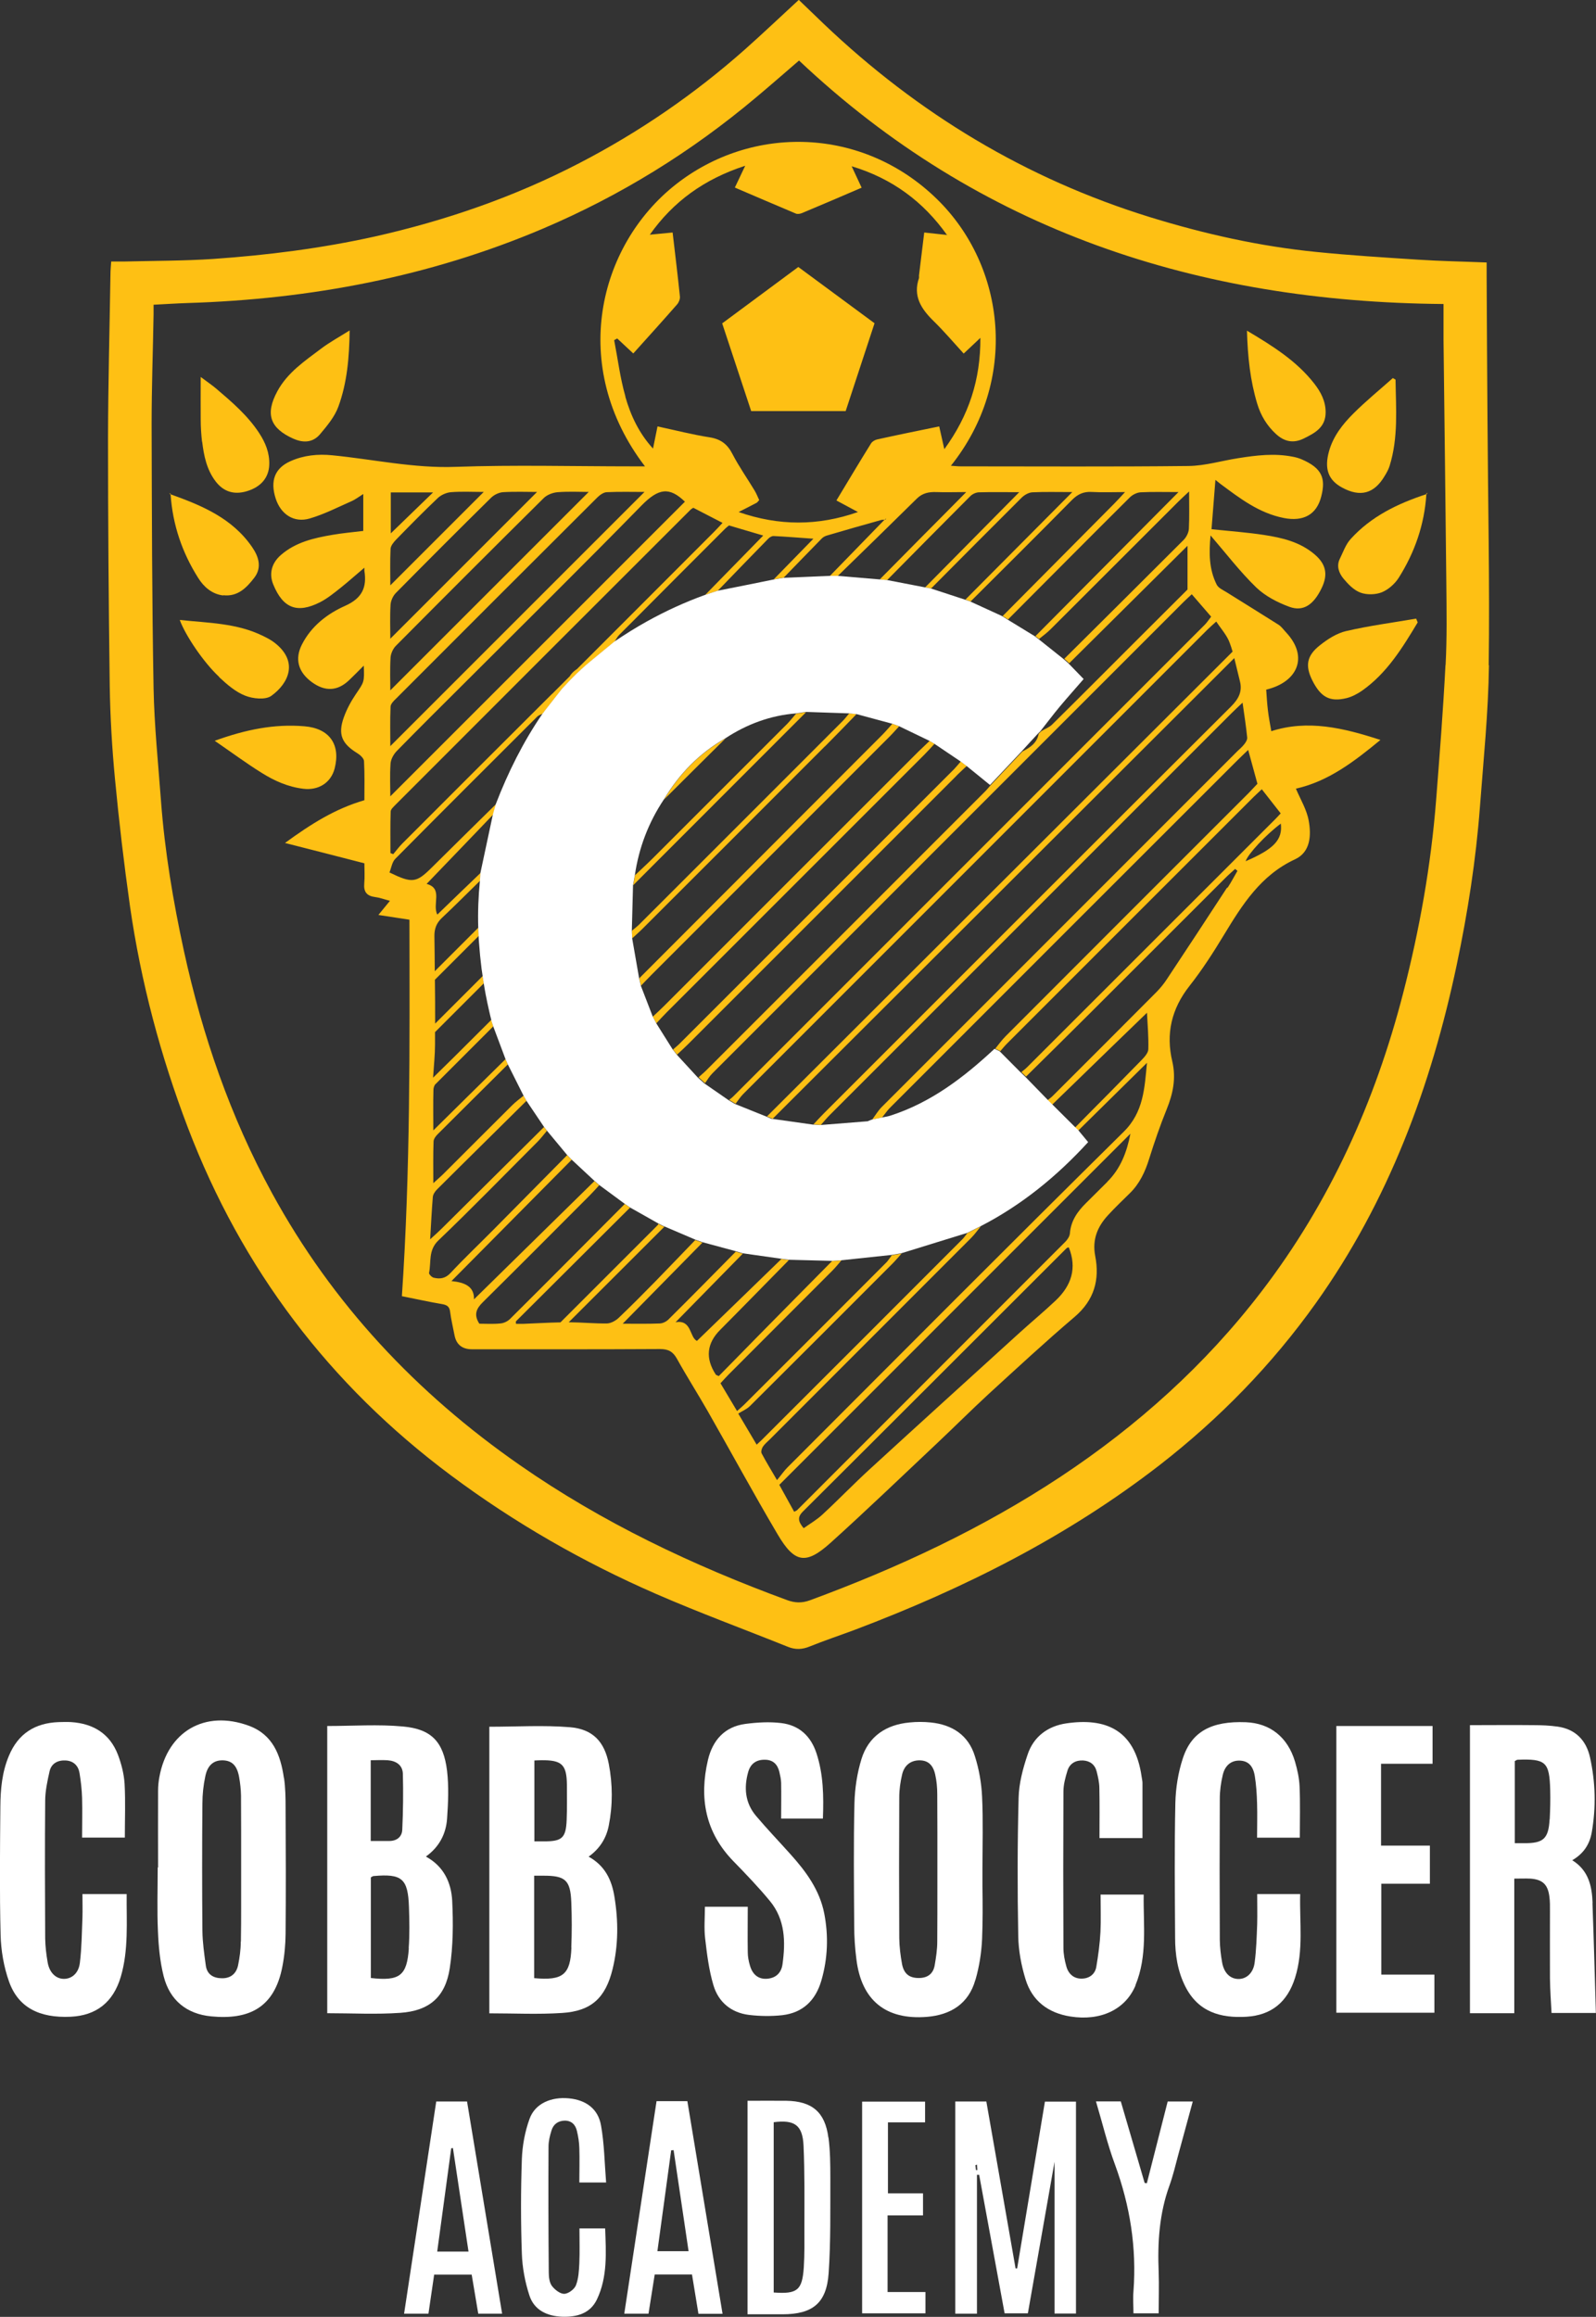 <?xml version="1.0" encoding="UTF-8"?> <svg xmlns="http://www.w3.org/2000/svg" viewBox="0 0 131.05 190.22"><rect x="0" y="0" width="131.05" height="190.22" fill="#333333" stroke="none"/><g fill="none"><path d="m72.59 42.66c-.1 0-.2 0-.3.03-1.47.42-2.93.83-4.4 1.26-.16.05-.32.13-.44.24-.53.53-1.05 1.07-1.57 1.61s-1.04 1.08-1.57 1.62l3.79-.16 4.48-4.6z"></path><path d="m44.11 93.75c-2.7 2.7-5.36 5.44-8.12 8.08-.84.8-.57 1.76-.76 2.66-.02.11.22.35.37.39.52.13.97.07 1.39-.38 1.13-1.2 2.33-2.34 3.49-3.52 2.03-2.05 4.06-4.11 6.09-6.16l-1.66-2c-.27.31-.52.64-.8.93z"></path><path d="m72.7 42.6s0-.03 0-.04l-.1.1s.06-.01.09-.03c0 0 .01-.02.01-.03z"></path><path d="m91.44 41.34c.26-.26.5-.53.89-.95-1.04 0-1.89.04-2.73-.01-.67-.04-1.15.18-1.63.66-2.75 2.79-5.54 5.55-8.32 8.33l2.62 1.2c3.06-3.08 6.11-6.15 9.16-9.23z"></path><path d="m35.71 89.05c-.07.13-.12.28-.12.41-.03 1.05-.01 2.1-.01 3.34 2.07-2.05 4-3.95 5.93-5.85l-1.01-2.69z"></path><path d="m44.11 58.83c-3.9 3.89-7.8 7.78-11.67 11.69-.27.27-.32.75-.47 1.11 1.87.91 2.2.86 3.46-.39 1.76-1.74 3.53-3.48 5.29-5.22 1.01-2.62 2.24-5.12 3.84-7.43-.15.08-.33.13-.44.24z"></path><path d="m35.92 93.12c-.16.16-.32.4-.33.6-.03 1.08-.02 2.16-.02 3.41.36-.33.62-.55.85-.78 1.87-1.87 3.74-3.74 5.62-5.61.29-.29.63-.53.94-.79-.43-.86-.86-1.71-1.29-2.57-1.93 1.91-3.86 3.82-5.77 5.74z"></path><path d="m69.2 59.21c.19-.19.35-.41.53-.62l-3.55-.12c-4.73 4.74-9.47 9.47-14.2 14.21-.03 1.25-.07 2.51-.1 3.76.21-.18.43-.34.62-.53 5.57-5.56 11.13-11.13 16.7-16.7z"></path><path d="m72.6 42.65v.01h-.01.01z"></path><path d="m71.56 91.93c.26-.35.49-.73.79-1.04 9.72-9.74 19.46-19.47 29.19-29.2.2-.2.41-.37.58-.59.12-.15.25-.37.23-.54-.09-.9-.23-1.8-.38-2.86-.39.37-.64.59-.87.83-11 11-22 22-33 33-.27.27-.51.56-.76.84l3.9-.31z"></path><path d="m59.8 90.31c.11-.09.22-.17.32-.26 12.92-12.92 25.85-25.84 38.76-38.77.18-.18.33-.41.5-.64l-1.59-1.84c-.27.26-.48.44-.67.63-12.9 12.9-25.8 25.79-38.69 38.7-.12.12-.22.25-.32.39s-.19.28-.29.42z"></path><path d="m101.15 53.52c-.07-.25-.15-.49-.24-.73-.22-.61-.7-1.13-1.1-1.74-.34.31-.55.49-.74.68-12.7 12.7-25.4 25.4-38.1 38.11-.24.24-.42.53-.63.8l2.59 1.04 38.23-38.16z"></path><path d="m64.63 59.43c.26-.26.5-.56.74-.85-2.12.16-4.04.88-5.8 2.04-1.69 1.68-3.37 3.36-5.06 5.03-1.27 1.89-2.05 3.96-2.38 6.21.5-.47 1.01-.93 1.49-1.42 3.67-3.67 7.34-7.34 11.01-11.01z"></path><path d="m76.98 153.52c0-1.03 0-2.07 0-3.1s0-2.07-.01-3.1c0-.55-.05-1.1-.17-1.63-.19-.84-.64-1.18-1.35-1.16-.68.02-1.2.42-1.37 1.18-.14.6-.23 1.22-.23 1.84-.02 3.85-.02 7.71 0 11.57 0 .72.09 1.44.23 2.15.15.8.61 1.13 1.37 1.13.72 0 1.19-.34 1.31-1.05.11-.64.2-1.29.21-1.94.02-1.47.02-2.94.01-4.41 0-.49 0-.98 0-1.47z"></path><path d="m53.3 19.32.05-.05v-.01h-.01z"></path><path d="m67.58 91.43c11.14-11.14 22.28-22.29 33.44-33.41.63-.63.95-1.23.73-2.09-.16-.63-.3-1.26-.46-1.89l-37.89 37.82 3.33.47c.28-.3.56-.61.85-.9z"></path><path d="m84.28 87.65c6.78-6.78 13.56-13.56 20.35-20.34.14-.14.28-.3.47-.5l-1.55-1.98c-.25.24-.45.42-.65.61-6.76 6.76-13.52 13.51-20.27 20.27-.19.19-.37.41-.55.62l1.73 1.74c.16-.13.32-.26.47-.4z"></path><path d="m97.12 44.33c.23-.23.41-.59.43-.9.06-.97.02-1.95.02-3.08-.37.35-.62.57-.86.81-3.51 3.5-7.01 7.01-10.52 10.51-.29.29-.63.53-.94.79l2.06 1.64c3.27-3.25 6.55-6.49 9.8-9.76z"></path><path d="m39.72 40.39c-.9 0-1.79-.05-2.69.02-.37.03-.8.21-1.07.47-1.18 1.11-2.31 2.27-3.44 3.43-.2.21-.44.5-.45.76-.05 1.01-.02 2.03-.02 2.99z"></path><path d="m32.52 57.37c-.19.19-.43.44-.44.66-.05 1.1-.02 2.21-.02 3.23l20.87-20.87c-1 0-2.05-.03-3.1.02-.27.01-.57.23-.77.43-5.52 5.5-11.03 11.01-16.54 16.53z"></path><path d="m48.34 40.39c-.69 0-1.62-.05-2.54.02-.4.03-.88.21-1.16.49-4.06 4.02-8.1 8.06-12.13 12.12-.24.24-.42.64-.44.97-.06.99-.02 1.98-.02 2.69z"></path><path d="m44.11 40.39c-.83 0-1.82-.04-2.81.02-.33.02-.72.22-.97.46-2.62 2.59-5.23 5.19-7.81 7.81-.24.24-.42.64-.44.97-.06.99-.02 1.98-.02 2.79z"></path><path d="m32.1 40.43v3.36c1.12-1.08 2.29-2.21 3.47-3.36z"></path><path d="m56.73 41.85c-8.07 8.07-16.15 16.14-24.22 24.22-.17.17-.41.37-.41.57-.04 1.14-.02 2.27-.02 3.41l.23.09c.24-.29.47-.6.74-.87 4.09-4.1 8.19-8.2 12.3-12.29 0 0 .02-.02.03-.02l1.41-1.41c.16-.25.36-.46.61-.61l3.67-3.67c2.51-2.52 5.02-5.03 7.53-7.54.24-.24.46-.49.75-.79l-2.38-1.23c-.11.08-.18.11-.22.15z"></path><path d="m80.08 177.77.05.41h.11l-.03-.46z"></path><path d="m77.82 19.32-.05-.06h-.01l.01.01z"></path><path d="m53.99 34.96c1.49.32 2.89.67 4.3.9.91.14 1.45.57 1.86 1.38.53 1.04 1.21 2 1.82 3 .15.25.26.53.37.77-.12.13-.15.2-.21.22-.46.24-.91.47-1.48.76 3.31 1.16 6.51 1.16 9.8 0l-1.77-.95c.99-1.63 1.9-3.16 2.84-4.68.1-.16.31-.29.5-.33 1.67-.36 3.34-.7 5.1-1.07l.42 1.87c2.02-2.77 2.98-5.72 2.96-9.14l-1.37 1.29c-.85-.92-1.62-1.84-2.48-2.68-1.01-.99-1.69-2.04-1.19-3.52.02-.06 0-.14 0-.21.14-1.18.29-2.36.43-3.53l1.86.19c-1.95-2.72-4.48-4.63-7.82-5.63l.82 1.76c-1.7.72-3.3 1.41-4.91 2.09-.14.06-.34.1-.48.04-1.66-.7-3.32-1.41-5.02-2.14l.85-1.79c-3.37 1.09-5.92 2.95-7.84 5.67l1.88-.18c.21 1.79.42 3.52.6 5.26.02.21-.09.48-.23.64-1.18 1.34-2.38 2.67-3.6 4.03l-1.32-1.23-.25.14c.3 1.54.49 3.11.92 4.61.44 1.53 1.12 2.99 2.27 4.25l.37-1.82zm11.56-13.04c2.1 1.55 4.14 3.05 6.26 4.62-.79 2.41-1.58 4.8-2.37 7.21h-7.76c-.78-2.36-1.56-4.72-2.38-7.2 2.05-1.52 4.11-3.05 6.25-4.63z"></path><path d="m55.47 108.55c1.35-.24 1.14 1.26 1.76 1.53 2.34-2.27 4.63-4.49 6.93-6.72l-3.17-.45c-1.84 1.88-3.68 3.75-5.52 5.63z"></path><path d="m42.37 108.45s0 .12 0 .21h.62c1.01-.04 2.02-.11 3.03-.12l8.03-8.02v-.08l-2.33-1.31c-3.12 3.11-6.24 6.21-9.36 9.33z"></path><path d="m46.7 108.54c1.05.01 2.1.12 3.14.1.33 0 .71-.22.96-.46 1.02-.97 2.01-1.98 3-2.98 1.11-1.13 2.2-2.27 3.29-3.41l-2.55-1.09-7.85 7.84z"></path><path d="m48.44 98.12c-2.92 2.93-5.84 5.86-8.78 8.77-.54.53-.77 1.03-.29 1.77.55 0 1.14.04 1.72-.02.28-.03.6-.18.8-.37 3.15-3.14 6.28-6.29 9.42-9.44l-2.09-1.54c-.26.28-.51.56-.77.83z"></path><path d="m56.24 41.19c-1.27-1.22-2.16-1.12-3.57.32-4.84 4.95-9.77 9.81-14.67 14.71-1.8 1.8-3.62 3.6-5.4 5.42-.26.27-.5.68-.53 1.04-.07.99-.02 1.98-.02 2.7z"></path><path d="m37.08 105.17c1.11.11 1.88.45 1.85 1.5 1.65-1.62 3.3-3.25 4.95-4.86l4.94-4.85-1.87-1.74c-3.24 3.28-6.49 6.55-9.87 9.96z"></path><path d="m87.6 102.49c-7.22 7.21-14.43 14.43-21.66 21.63-.46.46-.38.82.07 1.36.55-.4 1.09-.71 1.54-1.12 1.31-1.22 2.55-2.51 3.87-3.71 4.09-3.75 8.19-7.47 12.3-11.2.99-.9 2.03-1.76 3-2.68 1.27-1.21 1.76-2.64 1.06-4.35-.06.02-.13.03-.18.07z"></path><path d="m65.22 124.12c.13-.07.2-.1.25-.14 7.34-7.34 14.68-14.67 22.01-22.02.18-.18.36-.45.38-.69.08-1.03.62-1.8 1.32-2.49.59-.58 1.17-1.17 1.76-1.75 1.1-1.09 1.61-2.45 1.9-3.95l-28.83 28.83 1.22 2.21z"></path><path d="m59.14 109.17q-1.66 1.68-.37 3.67s.1.05.25.13c1.03-1.05 2.08-2.14 3.15-3.21 2.05-2.08 4.11-4.16 6.16-6.24l-3.55-.09c-1.88 1.91-3.75 3.83-5.64 5.73z"></path><path d="m73.07 91.61c3.35-1.07 6.06-3.14 8.59-5.5.28-.34.53-.71.85-1.02 6.65-6.66 13.31-13.32 19.97-19.98.26-.26.51-.54.71-.75l-.76-2.78c-.36.35-.63.6-.89.86-9.49 9.49-18.97 18.97-28.46 28.46-.2.2-.37.42-.54.64-.06.07-.11.15-.17.22l-.81.17.81-.17c.23-.05.47-.08.7-.15z"></path><path d="m39.32 77.36c-.01-.18-.02-.35-.03-.53l-3.6 3.6c0 1.2.02 2.4.02 3.6l3.91-3.91c-.03-.2-.06-.41-.09-.61-.09-.71-.17-1.43-.21-2.15z"></path><path d="m88.27 92.55.26.25-.26-.25c.91-.92 1.82-1.83 2.72-2.75.91-.92 1.81-1.83 2.71-2.76.25-.26.57-.6.58-.91.03-1-.06-2-.11-3-1.99 1.93-3.93 3.81-5.86 5.68l-1.92 1.86 1.87 1.86z"></path><path d="m74.02 102.9c-.25.28-.49.57-.76.84-3.9 3.9-7.79 7.8-11.7 11.69-.26.26-.64.42-.95.61.61 1.03 1.05 1.77 1.51 2.55.2-.18.3-.27.4-.37 5.48-5.48 10.97-10.96 16.45-16.45.17-.17.3-.37.45-.55-1.8.56-3.6 1.11-5.4 1.67z"></path><path d="m37.05 176.38-1.15 8.48h2.57c-.43-2.88-.86-5.69-1.28-8.5z"></path><path d="m39.88 81.65c-.06-.31-.11-.61-.16-.92l-4.01 4.01v1.01c0 .84-.1 1.67-.16 2.73l1.75-1.72 3.03-3.03c-.05-.22-.11-.44-.16-.66-.11-.47-.21-.95-.3-1.42z"></path><path d="m100.58 72.09c-3.73 3.72-7.45 7.45-11.18 11.17-1.73 1.73-3.47 3.44-5.21 5.16l1.84 1.89c.13-.11.28-.21.4-.33 2.85-2.85 5.7-5.69 8.54-8.55.31-.31.6-.67.84-1.04 1.65-2.49 3.29-4.99 4.93-7.5.29-.44.54-.91.8-1.37l-.19-.16c-.26.24-.53.47-.78.72z"></path><path d="m43.23 90.37c-1.23 1.21-2.45 2.42-3.68 3.64-1.23 1.21-2.45 2.43-3.67 3.64-.16.16-.32.4-.34.61-.09 1.08-.14 2.16-.22 3.48.45-.42.72-.66.98-.91 2.79-2.77 5.58-5.54 8.37-8.31l-1.44-2.14z"></path><path d="m69.09 103.48c-.25.28-.49.58-.75.85-2.82 2.83-5.65 5.66-8.48 8.49-.24.24-.46.49-.7.75l1.36 2.28c.28-.25.44-.37.58-.52 3.88-3.87 7.75-7.75 11.63-11.63.09-.09.18-.2.26-.31s.15-.22.24-.33l.4-.07-.4.07c-1.38.15-2.75.29-4.13.44z"></path><path d="m57.1 101.79.59.21c-2.16 2.19-4.32 4.39-6.55 6.66 1.07 0 2.06.02 3.05-.02.24 0 .54-.15.71-.33 1.85-1.85 3.69-3.71 5.53-5.57l-2.74-.74z"></path><path d="m80.53 100.68c-.26.32-.5.66-.79.95-5.51 5.52-11.02 11.03-16.53 16.54-.2.2-.42.37-.57.6-.1.15-.17.42-.1.55.35.68.76 1.33 1.26 2.19.36-.45.58-.77.85-1.03 9.19-9.2 18.36-18.42 27.61-27.56 1.65-1.63 1.72-3.6 1.92-5.67-1.88 1.85-3.76 3.7-5.64 5.56l.82.99c-2.59 2.83-5.47 5.16-8.82 6.9z"></path><path d="m118.52 27.92c-.01-.92 0-1.85 0-2.95-20.15-.16-38.1-6.01-52.92-19.99-1.22 1.05-2.36 2.04-3.52 3.02-5.3 4.47-11.15 8.08-17.53 10.79-9.31 3.95-19.08 5.8-29.16 6.1-.91.03-1.82.09-2.79.14v.78c-.06 3-.17 5.99-.16 8.99.02 7.24.03 14.48.16 21.72.05 3.09.37 6.18.61 9.26.31 4.15 1 8.24 1.88 12.3 1.51 6.95 3.81 13.61 7.23 19.88 4.96 9.1 11.86 16.43 20.34 22.33 6.8 4.73 14.21 8.24 21.95 11.09.65.24 1.22.26 1.88.02 7.22-2.66 14.16-5.9 20.59-10.15 6.32-4.18 11.88-9.18 16.49-15.2 5.63-7.34 9.34-15.6 11.64-24.52 1.34-5.19 2.28-10.46 2.7-15.81.29-3.7.58-7.4.77-11.11.12-2.24.08-4.48.06-6.73-.06-6.65-.15-13.31-.23-19.96zm-9.38 9.11c.35-1.24 1.12-2.21 1.99-3.08 1.03-1.03 2.16-1.95 3.25-2.92l.22.13c.02 2.37.24 4.76-.49 7.09-.09.29-.25.57-.41.83-.87 1.45-2 1.75-3.49.94-1.15-.62-1.47-1.57-1.07-2.99zm-1.23-5.54c.53.68.94 1.43.93 2.35 0 1.24-.87 1.7-1.79 2.15-.85.42-1.59.27-2.28-.36-.76-.69-1.26-1.54-1.56-2.51-.57-1.89-.77-3.83-.84-5.99 2.14 1.28 4.08 2.5 5.53 4.35zm-85.13.64c.83-1.54 2.25-2.49 3.59-3.5.7-.53 1.49-.95 2.35-1.5-.03 2.23-.22 4.29-.92 6.24-.31.84-.93 1.6-1.52 2.29-.57.67-1.35.72-2.17.36-1.92-.86-2.33-2.01-1.32-3.89zm-6.3-1.19c.56.42.95.68 1.3.98 1.28 1.09 2.56 2.19 3.49 3.61.52.79.87 1.63.84 2.6-.03 1.06-.68 1.84-1.84 2.19-1.07.32-1.92.03-2.56-.8-.74-.97-.98-2.1-1.11-3.27-.07-.61-.1-1.23-.11-1.85-.02-1.09 0-2.17 0-3.47zm-2.57 9.55s.05 0 .07 0c.02.02.03.05.04.08 2.57.92 5.07 1.97 6.69 4.34.53.77.81 1.66.18 2.49-.62.83-1.35 1.6-2.56 1.45-.93-.11-1.59-.71-2.05-1.43-1.32-2.09-2.1-4.37-2.27-6.85l-.1-.1zm.84 10.42c2.34.25 4.68.25 6.83 1.31.34.17.68.34.97.57 1.96 1.53 1.16 3.31-.28 4.35-.48.35-1.5.24-2.14-.01-.8-.32-1.51-.93-2.15-1.53-1.31-1.22-2.79-3.44-3.24-4.68zm6.73 12.54c-1.27-.79-2.48-1.69-3.85-2.63 2.54-.92 4.9-1.4 7.37-1.19 2.05.17 2.98 1.49 2.48 3.46-.3 1.19-1.33 1.83-2.57 1.67-1.26-.16-2.39-.66-3.43-1.31zm86.01 3.94c.22 1.2.15 2.58-1.12 3.17-2.81 1.3-4.33 3.72-5.84 6.21-.87 1.44-1.79 2.87-2.83 4.19-1.48 1.87-1.94 3.91-1.41 6.2.32 1.37.06 2.64-.46 3.92-.54 1.33-1.02 2.69-1.44 4.07-.33 1.07-.79 2.05-1.6 2.84-.59.58-1.19 1.15-1.75 1.76-.89.95-1.34 2.02-1.08 3.38.37 1.95-.08 3.62-1.68 4.99-2.41 2.05-4.74 4.21-7.08 6.35-1.42 1.3-2.79 2.67-4.19 4-2.91 2.74-5.79 5.51-8.76 8.19-2.04 1.84-2.97 1.69-4.37-.68-1.98-3.35-3.83-6.77-5.76-10.15-.82-1.43-1.71-2.83-2.51-4.27-.33-.59-.71-.79-1.39-.79-5.14.03-10.28.02-15.42.02q-1.22 0-1.45-1.16c-.12-.64-.28-1.27-.36-1.92-.06-.43-.26-.56-.66-.63-1.07-.19-2.14-.42-3.3-.65.7-10.34.64-20.6.62-30.91l-2.55-.39.95-1.16c-.46-.12-.83-.26-1.22-.31-.68-.09-.95-.42-.89-1.11.05-.58.01-1.16.01-1.66-2.17-.55-4.24-1.08-6.52-1.67 2.13-1.54 4.09-2.8 6.52-3.51 0-1.03.03-2.12-.03-3.22-.01-.23-.31-.5-.55-.64-1.27-.78-1.6-1.54-1.11-2.94.24-.67.59-1.32.99-1.91.68-1 .71-.97.65-2.34-.46.46-.82.83-1.2 1.19-.96.9-1.99.95-3.07.16-1.12-.82-1.41-1.89-.81-3.08.77-1.52 2.09-2.52 3.55-3.18 1.39-.62 1.8-1.51 1.58-2.88-.02-.11-.01-.22 0-.25-.6.51-1.25 1.1-1.95 1.65-.54.43-1.08.87-1.68 1.18-1.88.96-3.05.5-3.85-1.45-.37-.9-.13-1.77.61-2.41 1.23-1.07 2.73-1.41 4.26-1.67.81-.14 1.63-.21 2.52-.32v-3.03c-.37.23-.66.46-.99.6-1.13.49-2.24 1.06-3.41 1.41-1.29.38-2.37-.34-2.79-1.63-.47-1.45-.09-2.5 1.22-3.08 1.08-.48 2.23-.6 3.42-.48 3.38.33 6.69 1.07 10.14.95 4.82-.18 9.66-.04 14.49-.04h1.05c-6.27-8.2-3.85-18.11 2.51-23.13 6.29-4.96 15.38-4.76 21.47 1.19 5.67 5.54 6.71 14.92 1.14 21.89.31.02.55.05.8.05 6.24 0 12.49.04 18.73-.03 1.35-.01 2.7-.42 4.05-.64 1.49-.23 2.99-.41 4.5-.12.24.05.47.11.69.2 1.72.73 2.01 1.58 1.64 3.06-.38 1.51-1.48 2.09-3.07 1.77-2.04-.4-3.62-1.62-5.22-2.81-.11-.08-.21-.17-.4-.32l-.32 4.05c1.51.16 2.91.26 4.3.47 1.5.23 2.97.57 4.18 1.61.91.78 1.11 1.62.56 2.76-.67 1.37-1.51 1.96-2.65 1.53-.98-.36-1.99-.88-2.72-1.59-1.32-1.29-2.45-2.77-3.75-4.27-.13 1.41-.14 2.78.51 4.05.14.27.51.43.8.61 1.42.89 2.86 1.77 4.27 2.67.25.16.43.43.64.65 1.86 2.02.89 4.08-1.65 4.68.04.56.07 1.13.14 1.7.07.54.17 1.08.28 1.73 3.03-.98 5.94-.28 8.99.71-2.16 1.79-4.27 3.4-6.94 4 .37.88.89 1.73 1.05 2.63zm4.35-10.69c-.38.27-.83.51-1.29.62-1.37.33-2.11-.08-2.8-1.45-.6-1.2-.48-2.03.63-2.9.64-.5 1.38-.98 2.15-1.16 1.89-.44 3.82-.69 5.73-1.02l.13.31c-1.25 2.08-2.52 4.15-4.56 5.6zm5.27-16.11c-.17 2.48-.95 4.77-2.27 6.85-.32.5-.85.97-1.39 1.19-.51.21-1.23.23-1.74.03-.54-.2-1.02-.7-1.41-1.16-.37-.45-.59-1.03-.29-1.63.27-.55.48-1.17.88-1.61 1.68-1.86 3.87-2.9 6.2-3.68.01-.03.02-.06.04-.08.01-.01.04 0 .07 0l-.1.1z"></path><path d="m102.29 70.71c2.33-1 3.05-1.77 2.89-3.09-1.24.93-2.67 2.46-2.89 3.09z"></path><path d="m124.59 144.49c-.06 0-.12.05-.22.11v6.74h.74c1.62.01 2.04-.36 2.12-1.95.04-.79.06-1.59.04-2.38-.05-2.33-.35-2.6-2.69-2.51z"></path><path d="m19.78 150.46c0-1.02 0-2.03-.01-3.05 0-.51-.06-1.03-.16-1.53-.17-.92-.59-1.32-1.3-1.35-.76-.03-1.28.37-1.47 1.3-.15.73-.23 1.5-.24 2.25-.02 3.48-.03 6.96 0 10.44 0 .96.15 1.92.28 2.86.1.73.64 1.03 1.33 1.04.72 0 1.18-.39 1.32-1.07.13-.64.21-1.29.22-1.94.01-.98.02-1.96.02-2.95s0-1.96 0-2.95 0-2.03 0-3.05z"></path><path d="m30.67 154.02c-.06 0-.12.06-.22.11v8.26c2.36.27 2.97-.19 3.12-2.44.07-1.13.06-2.27.02-3.4-.08-2.33-.58-2.74-2.91-2.53z"></path><path d="m31.97 151.15c.61 0 1.03-.34 1.06-.91.07-1.53.09-3.07.05-4.6-.02-.72-.56-1.07-1.25-1.12-.46-.03-.92 0-1.39 0v6.64h1.53z"></path><path d="m85.22 60.24c-.45.49-.89.98-1.34 1.46.63-.32 1.2-.69 1.34-1.46z"></path><path d="m65.98 176.16c-.08-1.69-.74-2.14-2.45-1.92v13.98c1.94.14 2.34-.17 2.47-2.05.08-1.1.06-2.2.05-3.3 0-2.24.03-4.48-.07-6.71z"></path><path d="m44.64 151.16c1.51.01 1.83-.27 1.89-1.76.04-.96.03-1.92.02-2.89-.02-1.66-.42-2.03-2.11-2.01-.17 0-.33.01-.56.02v6.63h.76z"></path><path d="m44.59 154c-.23 0-.46 0-.72 0v8.41c2.37.22 2.98-.29 3.06-2.51.04-1.24.05-2.48 0-3.72-.07-1.83-.49-2.19-2.33-2.18z"></path><path d="m79.37 62.89c-.14.13-.28.26-.42.39s-.28.26-.41.39c-7.36 7.36-14.72 14.71-22.07 22.07-.29.29-.6.57-.9.85l1.72 1.87c.21-.18.42-.35.61-.55 7.62-7.61 15.23-15.23 22.85-22.85.1-.1.19-.2.28-.3s.18-.21.27-.31l-.86-.7-1.06-.86z"></path><path d="m78.33 63.14c.19-.19.36-.41.54-.62-.72-.48-1.43-.96-2.15-1.45-.14.15-.28.3-.42.46-.14.15-.28.3-.43.45-7.05 7.05-14.09 14.1-21.14 21.14-.29.29-.57.6-.85.9.45.72.9 1.43 1.35 2.15.18-.16.37-.31.54-.48 7.52-7.52 15.04-15.03 22.55-22.55z"></path><path d="m75.44 61.69c.29-.29.6-.57.9-.86l-2.51-1.21-.41-.15.41.15c-.26.28-.5.57-.77.83-6.52 6.53-13.05 13.05-19.57 19.58-.29.29-.57.6-.86.89l.98 2.54c.3-.28.61-.56.9-.85 6.98-6.97 13.95-13.95 20.93-20.93z"></path><path d="m73.27 59.43-2.93-.79c-.87.89-1.73 1.78-2.6 2.66-4.99 5-9.99 9.99-14.99 14.99-.27.27-.55.52-.83.77.19 1.09.38 2.18.57 3.27l19.95-19.98c.29-.29.56-.61.83-.91z"></path><path d="m55.11 176.56c-.38 2.75-.75 5.49-1.13 8.28h2.57c-.42-2.82-.83-5.56-1.23-8.3l-.2.02z"></path><path d="m64.33 47.42-.82.14 3.26-3.34c-1.17-.08-2.21-.17-3.26-.22-.14 0-.33.1-.44.21-1.39 1.42-2.77 2.85-4.15 4.28 1.53-.31 3.06-.62 4.59-.92l.82-.14z"></path><path d="m39.4 72.3c-1.03 1.01-2.05 2.04-3.11 3.03-.46.43-.66.9-.65 1.54.02.96.02 1.91.03 2.87l3.58-3.58c-.04-1.28 0-2.56.14-3.86z"></path><path d="m40.47 66.88c-.91.95-1.82 1.89-2.72 2.84l-2.74 2.85c1.38.38.44 1.66.88 2.52.6-.58 1.2-1.16 1.79-1.73l1.77-1.7c.34-1.59.68-3.19 1.02-4.78z"></path><path d="m72.2 47.55.61.05-.61-.05.87-.88.87-.88c.58-.59 1.17-1.18 1.75-1.77 1.18-1.19 2.37-2.4 3.61-3.64-.97 0-1.72.03-2.46 0-.61-.03-1.13.07-1.59.53-1.08 1.06-2.16 2.12-3.24 3.18s-2.17 2.12-3.25 3.17l3.43.29z"></path><path d="m87.04 57.98c-.56.67-1.08 1.37-1.62 2.06.3-.18.66-.31.9-.55 2.26-2.23 4.49-4.48 6.74-6.72 1.51-1.51 3.02-3.02 4.37-4.36v-3.59c-3.37 3.34-6.54 6.49-9.71 9.64l1.25 1.29c-.69.8-1.33 1.51-1.94 2.24z"></path><path d="m53.12 51.01c1.53-.85 3.12-1.58 4.78-2.18l4.76-4.87-2.81-.83c-.12.1-.23.18-.32.27-2.53 2.53-5.07 5.07-7.6 7.6l-.13.14c-.32.32-.63.63-.95.95-.12.12-.21.28-.31.43-.03.05-.06.1-.1.15.87-.6 1.77-1.15 2.68-1.66z"></path><path d="m84.95 52.22 2.9-2.92 1.46-1.47c.97-.98 1.95-1.96 2.93-2.95 1.47-1.48 2.96-2.98 4.46-4.49-1.2 0-2.16-.03-3.12.02-.3.02-.66.2-.88.42-3.34 3.33-6.67 6.68-10 10.02l2.24 1.37z"></path><path d="m79.23 49.22c2.87-2.89 5.75-5.78 8.78-8.83-1.25 0-2.27-.03-3.29.02-.3.02-.65.22-.87.44-1.25 1.23-2.49 2.47-3.72 3.72s-2.47 2.48-3.71 3.73l-.49-.09.49.09z"></path><path d="m75.92 48.2c2.53-2.55 5.05-5.11 7.72-7.81-1.25 0-2.27-.02-3.29.01-.25 0-.54.14-.72.31-1.14 1.14-2.28 2.29-3.42 3.44s-2.27 2.3-3.41 3.45c1.04.2 2.07.4 3.11.6z"></path></g><path d="m122.24 54.62c.09-6.72-.06-13.44-.1-20.17-.03-3.93-.05-7.86-.07-11.8 0-.36 0-.73 0-1.1-1.98-.08-3.8-.11-5.62-.23-2.78-.18-5.56-.35-8.33-.63-4.66-.46-9.22-1.48-13.69-2.86-10.19-3.15-19.06-8.51-26.77-15.85-.69-.66-1.38-1.33-2.07-1.99-1.51 1.39-2.93 2.74-4.39 4.04-4.17 3.7-8.73 6.83-13.68 9.39-5.31 2.75-10.92 4.69-16.75 6-4.37.97-8.8 1.53-13.26 1.84-2.4.16-4.82.15-7.23.21-.37 0-.73 0-1.15 0-.03.44-.06.74-.06 1.04-.07 4.48-.19 8.96-.2 13.44 0 6.79.05 13.58.14 20.37.04 2.54.19 5.09.43 7.62.33 3.49.74 6.97 1.23 10.44.9 6.25 2.51 12.31 4.76 18.21 4.43 11.6 11.63 21.11 21.58 28.53 5.24 3.91 10.88 7.14 16.87 9.75 3.56 1.55 7.21 2.89 10.82 4.34.62.25 1.18.22 1.79-.03 1.21-.49 2.45-.9 3.68-1.36 8.97-3.39 17.46-7.65 25.07-13.55 4.9-3.81 9.19-8.21 12.8-13.27 5.98-8.39 9.47-17.81 11.58-27.81.9-4.27 1.57-8.59 1.9-12.94.29-3.87.69-7.75.74-11.63zm-3.55-.02c-.19 3.71-.48 7.41-.77 11.11-.42 5.35-1.36 10.61-2.7 15.81-2.3 8.92-6.02 17.19-11.64 24.52-4.61 6.02-10.18 11.02-16.49 15.2-6.44 4.26-13.37 7.49-20.59 10.15-.66.24-1.23.22-1.88-.02-7.75-2.85-15.16-6.36-21.95-11.09-8.48-5.9-15.37-13.23-20.34-22.33-3.42-6.27-5.71-12.93-7.23-19.88-.88-4.06-1.57-8.15-1.88-12.3-.23-3.09-.55-6.17-.61-9.26-.13-7.24-.14-14.48-.16-21.72 0-3 .11-5.99.16-8.99 0-.2 0-.41 0-.78.96-.05 1.87-.11 2.79-.14 10.08-.31 19.85-2.15 29.16-6.1 6.38-2.71 12.22-6.32 17.53-10.79 1.16-.97 2.3-1.97 3.52-3.02 14.81 13.98 32.77 19.83 52.92 19.99v2.95c.08 6.65.16 13.31.23 19.96.02 2.24.06 4.49-.06 6.73z" fill="#fec014"></path><path d="m48.33 152.44c.92-.66 1.46-1.52 1.66-2.57.33-1.68.32-3.36 0-5.04-.35-1.82-1.3-2.86-3.18-3.02-2.18-.18-4.38-.04-6.63-.04v23.53c2.05 0 4.02.1 5.97-.03 2.4-.15 3.57-1.23 4.15-3.6.48-1.96.48-3.96.15-5.95-.22-1.38-.78-2.55-2.13-3.29zm-4.45-7.9c.22-.01.39-.02.56-.02 1.69-.02 2.09.35 2.11 2.01 0 .96.02 1.93-.02 2.89-.06 1.49-.38 1.77-1.89 1.76-.23 0-.47 0-.76 0v-6.63zm3.04 15.36c-.08 2.22-.69 2.73-3.06 2.51v-8.41h.72c1.84-.01 2.26.35 2.33 2.18.05 1.24.05 2.48 0 3.72z" fill="#fff"></path><path d="m130.77 156.24c-.05-1.37-.32-2.67-1.67-3.51.95-.55 1.43-1.33 1.6-2.28.36-2.06.31-4.12-.14-6.16-.31-1.4-1.19-2.32-2.66-2.53-.64-.09-1.3-.12-1.95-.12-1.75-.02-3.5 0-5.25 0v23.65h3.64v-11.05c.5 0 .91-.02 1.32 0 .99.07 1.43.47 1.56 1.46.06.41.05.83.05 1.24 0 1.83-.01 3.66 0 5.48.01.95.08 1.9.13 2.85h3.64c-.09-3.05-.17-6.04-.28-9.03zm-3.53-6.86c-.09 1.59-.51 1.97-2.12 1.95-.23 0-.47 0-.74 0v-6.74c.1-.05.16-.1.22-.11 2.34-.09 2.63.18 2.69 2.51.02.79 0 1.59-.04 2.38z" fill="#fff"></path><path d="m36.93 161.6c.28-1.82.29-3.71.2-5.55-.08-1.46-.67-2.81-2.16-3.62 1.11-.8 1.65-1.87 1.74-3.11.09-1.3.15-2.63 0-3.92-.29-2.39-1.28-3.44-3.62-3.65-2.04-.19-4.11-.04-6.22-.04v23.58c2.01 0 4.01.11 5.99-.03 2.39-.16 3.71-1.3 4.07-3.66zm-6.49-17.08c.46 0 .93-.03 1.39 0 .69.05 1.23.39 1.25 1.12.04 1.53.02 3.07-.05 4.6-.03.57-.45.91-1.06.91-.48 0-.96 0-1.53 0v-6.64zm3.13 15.44c-.15 2.25-.75 2.71-3.12 2.44v-8.26c.1-.05.16-.11.22-.11 2.33-.21 2.83.2 2.91 2.53.04 1.13.06 2.27-.02 3.4z" fill="#fff"></path><path d="m80.1 162.54c.31-1.08.49-2.22.54-3.34.06-1.44.05-2.89.03-4.34 0-.48 0-.97 0-1.45 0-.98.02-1.97.02-2.95s0-1.96-.05-2.94c-.05-1.12-.25-2.26-.59-3.33-.53-1.73-1.86-2.59-3.62-2.77-.58-.06-1.17-.06-1.75 0-1.92.18-3.36 1.13-3.94 2.99-.36 1.16-.55 2.42-.58 3.64-.08 3.34-.04 6.69-.02 10.03 0 .93.06 1.86.18 2.78.41 3.37 2.41 5 5.79 4.73 1.96-.16 3.43-1.08 3.98-3.04zm-3.14-3.13c0 .65-.1 1.3-.21 1.94-.12.71-.59 1.05-1.31 1.05-.76 0-1.21-.33-1.37-1.13-.13-.71-.22-1.43-.23-2.15-.02-3.85-.02-7.71 0-11.57 0-.61.09-1.24.23-1.84.17-.76.69-1.16 1.37-1.18.71-.02 1.16.32 1.35 1.16.12.53.17 1.09.17 1.63 0 1.03.01 2.07.01 3.1v3.1 1.47c0 1.47 0 2.94-.01 4.41z" fill="#fff"></path><path d="m23.31 145.97c-.27-1.88-.91-3.57-2.9-4.29-3.58-1.3-6.63.46-7.32 4.2-.07.37-.11.75-.11 1.13-.01 2.1 0 4.2 0 6.31h-.03c0 1.76-.06 3.52.02 5.27.05 1.23.17 2.48.47 3.67.5 1.97 1.89 3.1 3.91 3.29 3.04.29 5.19-.66 5.84-4.11.17-.87.25-1.77.26-2.66.03-3.45.02-6.89 0-10.34 0-.82-.01-1.66-.13-2.47zm-3.54 13.44c0 .65-.09 1.31-.22 1.94-.14.68-.6 1.08-1.32 1.07-.69 0-1.23-.3-1.33-1.04-.13-.95-.27-1.91-.28-2.86-.03-3.48-.03-6.96 0-10.44 0-.75.08-1.51.24-2.25.19-.93.71-1.33 1.47-1.3.72.03 1.13.43 1.3 1.35.09.5.15 1.02.16 1.53 0 1.02.01 2.03.01 3.05v3.05s0 1.96 0 2.95 0 1.96-.02 2.95z" fill="#fff"></path><path d="m93.23 163c1.01-2.43.64-4.98.68-7.45h-3.54c0 1.07.04 2.08-.01 3.07-.05.96-.18 1.91-.34 2.86-.1.61-.58.96-1.18.97-.66.02-1.11-.38-1.28-1-.14-.49-.24-1.02-.24-1.53-.02-4.28-.02-8.55 0-12.83 0-.57.16-1.16.33-1.71.18-.59.67-.87 1.28-.84.57.03.98.34 1.12.91.11.43.21.88.22 1.32.03 1.37.01 2.73.01 4.14h3.53c0-1.58 0-3.06 0-4.53 0-.17-.05-.34-.07-.51-.56-3.93-3.04-4.83-6.16-4.38-1.54.22-2.72 1.09-3.21 2.59-.38 1.13-.7 2.33-.73 3.51-.1 3.79-.1 7.59-.03 11.38.02 1.19.25 2.4.6 3.54.54 1.77 1.85 2.76 3.68 3.05 2.46.39 4.51-.55 5.35-2.55z" fill="#fff"></path><path d="m10.4 155.51h-3.63c0 .69.02 1.31 0 1.92-.05 1.24-.06 2.48-.21 3.71-.1.88-.68 1.34-1.33 1.33s-1.18-.52-1.32-1.37c-.11-.64-.19-1.3-.2-1.95-.02-3.76-.03-7.52 0-11.28 0-.81.18-1.64.36-2.44.15-.66.69-.93 1.34-.89.63.04 1.02.43 1.12 1.03.11.68.19 1.36.21 2.05.03 1.09 0 2.18 0 3.25h3.51c0-1.52.06-2.97-.02-4.41-.05-.81-.26-1.64-.55-2.4-.66-1.72-2.02-2.55-3.83-2.67-.34-.02-.69-.01-1.03 0-1.94.07-3.33.94-4.09 2.77-.56 1.33-.69 2.74-.7 4.15-.03 3.52-.07 7.04.02 10.55.03 1.28.26 2.62.69 3.83.75 2.12 2.48 3.01 5.06 2.89 2.1-.1 3.5-1.18 4.12-3.29.65-2.21.46-4.49.48-6.78z" fill="#fff"></path><path d="m106.77 155.51h-3.54c0 .86.02 1.65 0 2.44-.04 1.06-.07 2.14-.21 3.19-.11.86-.68 1.35-1.34 1.34-.67-.01-1.18-.5-1.33-1.36-.11-.61-.18-1.23-.19-1.85-.02-3.86-.02-7.73 0-11.59 0-.65.09-1.31.24-1.94.18-.8.7-1.2 1.36-1.19.69.01 1.12.38 1.27 1.25.12.74.17 1.5.19 2.26.03.95 0 1.91 0 2.82h3.51c0-1.46.04-2.83-.02-4.21-.03-.68-.18-1.37-.37-2.02-.6-2.03-2.05-3.17-4.04-3.25-2.82-.11-4.46.76-5.18 2.98-.38 1.16-.58 2.42-.61 3.64-.08 3.69-.04 7.38-.02 11.07 0 1.38.2 2.74.84 4.01 1.06 2.09 2.89 2.61 5.03 2.48 2.04-.13 3.35-1.2 3.98-3.2.71-2.25.36-4.55.42-6.87z" fill="#fff"></path><path d="m64.25 165.45c1.68-.2 2.72-1.22 3.19-2.83.53-1.82.6-3.66.24-5.52-.38-1.93-1.5-3.45-2.78-4.87-.94-1.05-1.92-2.07-2.83-3.15-.89-1.06-1-2.31-.63-3.61.2-.69.69-1.01 1.39-.99.65.01 1.01.38 1.16.98.07.3.14.61.15.91.02.96 0 1.91 0 2.94h3.43c.07-1.86.04-3.63-.53-5.37-.47-1.42-1.43-2.29-2.88-2.47-.97-.12-1.99-.06-2.97.07-1.7.23-2.68 1.35-3.06 2.96-.73 3.12-.22 5.94 2.09 8.31 1.03 1.06 2.06 2.13 3 3.27 1.26 1.53 1.29 3.36 1.03 5.21-.1.68-.53 1.11-1.25 1.17-.69.06-1.2-.31-1.42-1.08-.11-.36-.18-.74-.18-1.11-.02-1.23 0-2.46 0-3.72h-3.52c0 .9-.08 1.76.02 2.6.15 1.29.31 2.6.68 3.84.41 1.39 1.46 2.26 2.92 2.44.91.11 1.85.12 2.76.02z" fill="#fff"></path><path d="m113.42 154.66h3.99v-3.13h-4.01v-6.72h4.23v-3.1h-7.9v23.54h8.05v-3.13h-4.36v-7.45z" fill="#fff"></path><path d="m83.52 186.24h-.13c-.8-4.56-1.6-9.12-2.4-13.7h-2.55v17.42h1.78v-11.4h.18c.7 3.79 1.39 7.57 2.09 11.37h1.91l2.19-12.44v12.46h1.76v-17.4h-2.55c-.76 4.55-1.52 9.12-2.28 13.69zm-3.38-8.06-.05-.41.13-.05.03.45h-.11z" fill="#fff"></path><path d="m68.02 175.51c-.27-2.11-1.35-3-3.46-3.03-1.03-.01-2.06 0-3.18 0v17.53h2.87c2.47 0 3.62-.91 3.79-3.37.18-2.6.13-5.22.14-7.84 0-1.1-.01-2.21-.15-3.29zm-2.02 10.66c-.13 1.87-.53 2.19-2.47 2.05v-13.98c1.71-.22 2.37.23 2.45 1.92.1 2.23.07 4.47.07 6.71 0 1.1.02 2.21-.05 3.3z" fill="#fff"></path><path d="m49.77 179.2c-.13-1.63-.15-3.19-.42-4.7-.24-1.37-1.25-2.09-2.64-2.22-1.47-.14-2.78.43-3.23 1.69-.38 1.05-.59 2.2-.63 3.31-.09 2.58-.09 5.17 0 7.75.04 1.15.26 2.33.62 3.43.39 1.21 1.45 1.7 2.68 1.75 1.2.04 2.31-.25 2.87-1.43.88-1.86.74-3.85.67-5.82h-2.11c0 1 .03 1.93-.01 2.85-.03.61-.06 1.26-.28 1.82-.13.33-.63.7-.97.7s-.78-.35-1.01-.66c-.2-.28-.25-.72-.25-1.09-.03-3.45-.04-6.89-.02-10.34 0-.44.11-.89.24-1.31.15-.51.53-.8 1.07-.82.57-.01.9.33 1.02.84.11.46.19.94.2 1.42.03.92 0 1.85 0 2.82h2.19z" fill="#fff"></path><path d="m53.91 172.51c-.88 5.81-1.76 11.61-2.65 17.45h1.99l.51-3.22h3.06c.18 1.09.35 2.16.53 3.23h1.98c-.98-5.91-1.94-11.69-2.89-17.46h-2.52zm.07 12.32c.38-2.79.76-5.53 1.13-8.28l.2-.02c.41 2.74.81 5.48 1.23 8.3h-2.57z" fill="#fff"></path><path d="m35.82 172.54c-.88 5.81-1.75 11.59-2.64 17.42h2c.16-1.09.31-2.13.47-3.21h3.08c.19 1.1.37 2.17.54 3.21h1.96c-.97-5.87-1.93-11.66-2.88-17.42h-2.54zm.08 12.32 1.15-8.48.14-.02c.42 2.81.85 5.62 1.28 8.5z" fill="#fff"></path><path d="m94.16 179.25-.17-.02c-.66-2.25-1.32-4.5-1.96-6.7h-2.04c.53 1.77.94 3.51 1.56 5.18 1.24 3.38 1.79 6.83 1.52 10.42-.05.6 0 1.21 0 1.8h2.07c0-1.19.04-2.29 0-3.39-.1-2.42.05-4.81.89-7.11.29-.81.49-1.65.71-2.48.4-1.45.79-2.9 1.2-4.41h-2.06c-.58 2.27-1.14 4.49-1.71 6.71z" fill="#fff"></path><path d="m72.89 181.89h2.9v-1.81h-2.88v-5.83h3.05v-1.7h-5.17v17.38h5.2v-1.75h-3.11v-6.3z" fill="#fff"></path><path d="m104.39 60.05c-.11-.65-.22-1.19-.28-1.73-.07-.57-.1-1.14-.14-1.7 2.54-.6 3.52-2.66 1.65-4.68-.21-.22-.39-.49-.64-.65-1.42-.9-2.85-1.78-4.27-2.67-.29-.18-.66-.34-.8-.61-.65-1.28-.64-2.64-.51-4.05 1.29 1.5 2.42 2.98 3.75 4.27.74.71 1.74 1.23 2.72 1.59 1.14.42 1.99-.16 2.65-1.53.55-1.13.35-1.98-.56-2.76-1.21-1.04-2.68-1.38-4.18-1.61-1.38-.21-2.78-.31-4.3-.47l.32-4.05c.19.15.3.24.4.32 1.6 1.19 3.18 2.41 5.22 2.81 1.59.31 2.69-.26 3.07-1.77.38-1.48.08-2.33-1.64-3.06-.22-.09-.46-.16-.69-.2-1.51-.3-3-.12-4.5.12-1.35.21-2.7.62-4.05.64-6.24.07-12.49.03-18.73.03-.25 0-.49-.03-.8-.05 5.57-6.97 4.53-16.35-1.14-21.89-6.09-5.95-15.18-6.15-21.47-1.19-6.36 5.02-8.78 14.93-2.51 23.13h-1.05c-4.83 0-9.66-.13-14.49.04-3.44.13-6.76-.62-10.14-.95-1.19-.12-2.34 0-3.42.48-1.31.58-1.69 1.63-1.22 3.08.42 1.29 1.5 2.01 2.79 1.63 1.17-.34 2.28-.91 3.41-1.41.33-.14.62-.37.99-.6v3.03c-.9.11-1.71.18-2.52.32-1.53.26-3.04.6-4.26 1.67-.74.65-.98 1.52-.61 2.41.8 1.95 1.96 2.41 3.85 1.45.6-.31 1.15-.76 1.68-1.18.69-.55 1.35-1.15 1.95-1.65v.25c.22 1.37-.19 2.26-1.58 2.88-1.46.65-2.78 1.66-3.55 3.18-.6 1.18-.31 2.26.81 3.08 1.09.8 2.12.75 3.07-.16.38-.36.74-.73 1.2-1.19.06 1.37.02 1.35-.65 2.34-.4.59-.75 1.24-.99 1.91-.5 1.4-.16 2.16 1.11 2.94.23.14.53.41.55.64.06 1.09.03 2.19.03 3.22-2.43.71-4.39 1.96-6.52 3.51 2.28.58 4.36 1.11 6.52 1.67 0 .5.04 1.08-.01 1.66-.06.69.21 1.02.89 1.11.39.05.76.19 1.22.31l-.95 1.16 2.55.39c.02 10.31.08 20.57-.62 30.91 1.16.23 2.23.47 3.3.65.4.07.61.2.66.63.08.64.24 1.28.36 1.92q.22 1.16 1.45 1.16c5.14 0 10.28.01 15.42-.02.68 0 1.06.2 1.39.79.8 1.44 1.69 2.84 2.51 4.27 1.93 3.38 3.78 6.8 5.76 10.15 1.4 2.38 2.33 2.52 4.37.68 2.97-2.68 5.85-5.45 8.76-8.19 1.4-1.32 2.77-2.69 4.19-4 2.34-2.14 4.67-4.3 7.08-6.35 1.6-1.37 2.06-3.04 1.68-4.99-.26-1.36.19-2.43 1.08-3.38.56-.61 1.16-1.18 1.75-1.76.81-.79 1.27-1.77 1.6-2.84.43-1.37.9-2.74 1.44-4.07.52-1.28.78-2.54.46-3.92-.54-2.28-.07-4.32 1.41-6.2 1.04-1.32 1.96-2.75 2.83-4.19 1.51-2.49 3.03-4.91 5.84-6.21 1.27-.59 1.34-1.97 1.12-3.17-.16-.91-.68-1.75-1.05-2.63 2.67-.6 4.78-2.22 6.94-4-3.05-.99-5.96-1.69-8.99-.71zm-53.04-27.51c-.43-1.5-.62-3.07-.92-4.61l.25-.14 1.32 1.23c1.23-1.37 2.43-2.69 3.6-4.03.14-.16.25-.44.23-.64-.18-1.74-.39-3.47-.6-5.26l-1.88.18-.05.06.04-.05h.01c1.92-2.72 4.47-4.58 7.84-5.67l-.85 1.79c1.7.73 3.36 1.44 5.02 2.14.13.05.33.02.48-.04 1.61-.67 3.21-1.36 4.91-2.09l-.82-1.76c3.35 1.01 5.88 2.91 7.82 5.63h.01l.04.06-.05-.05-1.86-.2c-.14 1.17-.29 2.35-.43 3.53 0 .07.01.14 0 .21-.51 1.48.18 2.53 1.19 3.52.86.84 1.64 1.76 2.48 2.68l1.37-1.29c.02 3.42-.94 6.37-2.96 9.14l-.42-1.87c-1.76.36-3.43.7-5.1 1.07-.18.04-.4.17-.5.33-.94 1.51-1.85 3.04-2.84 4.68l1.77.95c-3.29 1.15-6.49 1.15-9.8 0 .57-.29 1.03-.52 1.48-.76.06-.03.09-.1.21-.22-.11-.23-.22-.52-.37-.77-.6-1-1.28-1.96-1.82-3-.41-.81-.95-1.23-1.86-1.38-1.41-.22-2.81-.58-4.3-.9l-.37 1.82c-1.15-1.26-1.83-2.71-2.27-4.25zm7.98 10.39c-.28.3-.51.55-.75.79-2.51 2.51-5.02 5.02-7.53 7.54l-3.67 3.67c-.25.16-.46.36-.61.61l-1.41 1.41s-.02.02-.03.02c-4.11 4.09-8.2 8.19-12.3 12.29-.27.27-.49.58-.74.87l-.23-.09c0-1.14-.02-2.27.02-3.41 0-.19.25-.4.41-.57 8.07-8.08 16.14-16.15 24.22-24.22.05-.05.11-.08.22-.15l2.38 1.23zm-9.51-2.52c1.05-.05 2.1-.02 3.1-.02-6.96 6.96-13.9 13.9-20.87 20.87 0-1.01-.03-2.12.02-3.23 0-.23.25-.48.44-.66 5.51-5.52 11.02-11.03 16.54-16.53.2-.2.51-.42.77-.43zm-17.73.02h3.47c-1.19 1.15-2.35 2.28-3.47 3.36zm-.02 4.64c.01-.26.25-.55.45-.76 1.13-1.16 2.27-2.32 3.44-3.43.27-.25.7-.44 1.07-.47.89-.07 1.79-.02 2.69-.02-2.57 2.57-5.11 5.11-7.67 7.67 0-.95-.03-1.97.02-2.99zm0 4.58c.02-.33.2-.73.44-.97 2.59-2.62 5.19-5.23 7.81-7.81.24-.24.63-.43.97-.46.99-.06 1.99-.02 2.81-.02-3.99 3.99-8.04 8.04-12.05 12.05 0-.81-.04-1.8.02-2.79zm0 4.34c.02-.33.2-.73.44-.97 4.03-4.06 8.07-8.1 12.13-12.12.28-.28.76-.46 1.16-.49.92-.07 1.86-.02 2.54-.02l-16.29 16.29c0-.7-.04-1.7.02-2.69zm0 8.69c.03-.36.26-.77.53-1.04 1.78-1.82 3.59-3.62 5.4-5.42 4.9-4.9 9.83-9.76 14.67-14.71 1.41-1.44 2.3-1.55 3.57-.32-8.09 8.09-16.18 16.18-24.19 24.19 0-.72-.05-1.71.02-2.7zm54.63 44.08c-.97.92-2.01 1.78-3 2.68-4.1 3.73-8.21 7.45-12.3 11.2-1.32 1.21-2.56 2.5-3.87 3.71-.45.42-.99.73-1.54 1.12-.45-.54-.53-.9-.07-1.36 7.23-7.2 14.44-14.42 21.66-21.63.04-.04.12-.05.18-.07.69 1.71.21 3.14-1.06 4.35zm4.23-9.73c-.59.58-1.17 1.17-1.76 1.75-.7.69-1.24 1.46-1.32 2.49-.02.24-.2.51-.38.69-7.33 7.34-14.67 14.68-22.01 22.02-.05.05-.12.07-.25.14l-1.22-2.21 28.83-28.83c-.29 1.5-.8 2.86-1.9 3.95zm9.81-24.13c-1.63 2.5-3.27 5-4.93 7.5-.24.37-.53.72-.84 1.04-2.84 2.86-5.69 5.7-8.54 8.55-.12.12-.26.22-.4.33l.37.37 1.92-1.86c1.92-1.87 3.86-3.75 5.86-5.68.05 1 .14 2 .11 3-.01.31-.33.65-.58.91-.9.92-1.81 1.84-2.71 2.76-.91.92-1.82 1.83-2.72 2.75l.26.25c1.88-1.85 3.76-3.7 5.64-5.56-.2 2.07-.27 4.05-1.92 5.67-9.25 9.14-18.42 18.36-27.61 27.56-.27.27-.48.59-.85 1.03-.5-.86-.9-1.51-1.26-2.19-.07-.13 0-.4.1-.55.15-.23.37-.4.57-.6 5.51-5.51 11.02-11.02 16.53-16.54.29-.29.53-.63.79-.95l-1.1.55c-.15.19-.28.39-.45.55-5.48 5.49-10.96 10.97-16.45 16.45-.1.1-.2.18-.4.37-.46-.78-.9-1.53-1.51-2.55.31-.2.68-.35.95-.61 3.91-3.89 7.81-7.79 11.7-11.69.27-.27.51-.56.76-.84l-.4.07-.4.07c-.08.11-.16.22-.24.33s-.16.22-.26.31c-3.87 3.88-7.75 7.76-11.63 11.63-.14.14-.3.27-.58.52l-1.36-2.28c.24-.26.46-.51.7-.75 2.83-2.83 5.66-5.66 8.48-8.49.27-.27.5-.56.75-.85l-.76.05c-2.05 2.08-4.11 4.15-6.16 6.24-1.06 1.08-2.11 2.16-3.15 3.21-.15-.07-.22-.08-.25-.13q-1.3-2 .37-3.67c1.89-1.9 3.76-3.82 5.64-5.73l-.62-.08c-2.29 2.22-4.58 4.45-6.93 6.72-.62-.27-.41-1.77-1.76-1.53 1.84-1.88 3.68-3.75 5.52-5.63l-.57-.17c-1.84 1.86-3.67 3.73-5.53 5.57-.18.18-.47.32-.71.33-.99.04-1.98.02-3.05.02 2.23-2.27 4.39-4.46 6.55-6.66l-.59-.21c-1.1 1.14-2.19 2.28-3.29 3.41-.99 1.01-1.98 2.01-3 2.98-.25.24-.64.45-.96.46-1.05.01-2.1-.09-3.14-.1l7.85-7.84-.12-.05-.33-.17-.06-.03v.08l-8.02 8.02c-1.01.02-2.02.08-3.03.12-.21 0-.41 0-.62 0 0-.09-.03-.18 0-.21 3.12-3.11 6.24-6.22 9.36-9.33l-.43-.3c-3.14 3.15-6.27 6.31-9.42 9.44-.2.2-.52.35-.8.37-.58.06-1.16.02-1.72.02-.48-.74-.25-1.24.29-1.77 2.94-2.91 5.86-5.84 8.78-8.77.27-.27.52-.55.77-.83l-.39-.34-4.94 4.85c-1.65 1.62-3.3 3.24-4.95 4.86.03-1.05-.74-1.39-1.85-1.5 3.38-3.41 6.63-6.69 9.87-9.96l-.37-.38c-2.03 2.05-4.06 4.11-6.09 6.16-1.16 1.17-2.36 2.31-3.49 3.52-.42.45-.87.51-1.39.38-.15-.04-.39-.29-.37-.39.19-.9-.08-1.85.76-2.66 2.76-2.64 5.42-5.38 8.12-8.08.29-.29.54-.62.8-.93l-.24-.31c-2.79 2.77-5.58 5.54-8.37 8.31-.26.26-.53.5-.98.91.08-1.32.13-2.4.22-3.48.02-.21.18-.45.34-.61 1.22-1.22 2.45-2.43 3.67-3.64s2.45-2.42 3.68-3.64l-.24-.42c-.32.26-.65.5-.94.79-1.88 1.86-3.74 3.74-5.62 5.61-.23.23-.49.45-.85.78 0-1.25-.02-2.33.02-3.41 0-.21.17-.44.33-.6 1.92-1.92 3.85-3.83 5.77-5.74l-.19-.43c-1.93 1.9-3.86 3.8-5.93 5.85 0-1.24-.02-2.29.01-3.34 0-.13.05-.28.12-.41l4.79-4.79-.15-.49v-.05l-3.04 3.03-1.75 1.72c.07-1.06.16-1.9.16-2.73 0-.34 0-.67 0-1.01l4.01-4.01c-.03-.17-.06-.34-.08-.5 0-.03 0-.07-.01-.1l-3.91 3.91c0-1.2 0-2.4-.02-3.6l3.6-3.6c-.01-.23-.02-.45-.03-.68l-3.58 3.58c0-.96-.02-1.91-.03-2.87-.01-.64.18-1.11.65-1.54 1.06-.99 2.07-2.02 3.11-3.03l.04-.64-1.77 1.7c-.59.57-1.19 1.15-1.79 1.73-.44-.86.5-2.15-.88-2.52l2.74-2.85c.91-.95 1.82-1.89 2.72-2.84l.24-.86c-1.76 1.74-3.53 3.47-5.29 5.22-1.26 1.25-1.59 1.3-3.46.39.15-.37.21-.84.47-1.11 3.87-3.91 7.77-7.8 11.67-11.69.11-.11.29-.16.44-.24l.05-.06h.02s.04-.07.06-.1c.49-.63.99-1.26 1.48-1.89.21-.24.43-.47.63-.67l.51-.51c.67-.65 1.15-1.03 1.15-1.03l.06-.05 1.93-1.59s.07-.1.1-.15c.09-.15.19-.31.31-.43.32-.32.63-.63.95-.95l.13-.13c2.53-2.55 5.06-5.08 7.6-7.62.1-.1.21-.18.32-.27l2.81.83-4.76 4.87 1.03-.34c1.38-1.43 2.76-2.86 4.15-4.28.11-.11.29-.22.44-.21 1.05.05 2.09.14 3.26.22l-3.26 3.34.82-.14c.52-.54 1.04-1.08 1.57-1.62.52-.54 1.05-1.08 1.57-1.61.11-.11.28-.2.44-.24 1.46-.43 2.93-.85 4.4-1.26.09-.03.2-.02.3-.03h.01l.1-.1s0 .03 0 .04 0 .02-.01.03c-.02.02-.06.02-.09.03h-.01l-4.48 4.61h.65c1.08-1.06 2.16-2.11 3.25-3.17 1.08-1.06 2.16-2.12 3.24-3.18.46-.45.98-.55 1.59-.53.74.03 1.49 0 2.46 0-1.24 1.25-2.43 2.46-3.61 3.64-.59.59-1.17 1.18-1.75 1.77l-.87.88-.87.88.61.05c1.14-1.15 2.27-2.3 3.41-3.45s2.28-2.29 3.42-3.44c.17-.17.47-.31.72-.31 1.02-.03 2.04-.01 3.29-.01-2.67 2.7-5.2 5.26-7.72 7.81l.49.09c1.24-1.24 2.47-2.49 3.71-3.73s2.48-2.48 3.72-3.72c.22-.22.57-.42.87-.44 1.01-.05 2.03-.02 3.29-.02-3.03 3.05-5.9 5.94-8.78 8.83l.43.15c2.78-2.77 5.56-5.53 8.32-8.33.48-.48.96-.7 1.63-.66.84.05 1.69.01 2.73.01-.39.42-.63.69-.89.95-3.05 3.08-6.11 6.15-9.16 9.23l.44.28c3.33-3.34 6.65-6.69 10-10.02.22-.22.58-.4.88-.42.95-.05 1.91-.02 3.12-.02-1.51 1.52-2.99 3.01-4.46 4.49-.98.99-1.96 1.97-2.93 2.95l-1.46 1.47-2.9 2.92.3.23c.32-.26.65-.5.94-.79 3.51-3.5 7.01-7.01 10.52-10.51.24-.24.49-.46.86-.81 0 1.13.03 2.11-.02 3.08-.02.31-.21.68-.43.9-3.26 3.26-6.53 6.51-9.8 9.76l.41.36c3.17-3.15 6.34-6.3 9.71-9.64v3.59c-1.35 1.35-2.86 2.85-4.37 4.36-2.24 2.24-4.48 4.49-6.74 6.72-.24.24-.6.37-.9.55l-.21.21c-.14.77-.71 1.14-1.34 1.46-.86.91-1.72 1.83-2.58 2.74-.09.1-.18.21-.27.31s-.18.21-.28.3c-7.61 7.62-15.23 15.23-22.85 22.85-.19.19-.41.36-.61.55l.53.48c.1-.14.2-.28.29-.42.1-.14.2-.27.32-.39 12.89-12.9 25.79-25.8 38.69-38.7.19-.19.4-.38.67-.63l1.59 1.84c-.18.23-.32.45-.5.64-12.92 12.93-25.84 25.85-38.76 38.77-.1.1-.21.18-.32.26l.53.32c.21-.27.39-.56.63-.8 12.7-12.71 25.4-25.41 38.1-38.11.19-.19.4-.37.74-.68.4.61.88 1.13 1.1 1.74.09.24.17.48.24.73l-38.23 38.16.09.04.33.14h.06l37.89-37.81c.16.63.3 1.26.46 1.89.22.85-.1 1.46-.73 2.09-11.16 11.12-22.3 22.27-33.44 33.41-.29.29-.57.6-.85.9l.61.04c.25-.28.49-.57.76-.84l33-33c.24-.24.49-.47.87-.83.15 1.06.29 1.96.38 2.86.02.17-.11.39-.23.54-.17.22-.38.4-.58.59-9.73 9.73-19.46 19.46-29.19 29.2-.31.31-.53.69-.79 1.04l.81-.17c.06-.07.12-.15.17-.22.17-.22.34-.45.54-.64 9.48-9.49 18.97-18.98 28.46-28.46.26-.26.53-.51.89-.86l.76 2.78c-.2.21-.45.48-.71.75-6.66 6.66-13.32 13.31-19.97 19.98-.31.31-.57.68-.85 1.02l.42.2c.18-.21.35-.42.55-.62 6.76-6.76 13.51-13.52 20.27-20.27.19-.19.4-.37.65-.61l1.55 1.98c-.19.21-.33.36-.47.5-6.78 6.78-13.56 13.56-20.35 20.34-.15.15-.31.27-.47.4l.38.37c1.74-1.72 3.48-3.43 5.21-5.16 3.73-3.72 7.45-7.45 11.18-11.17.25-.25.52-.48.78-.72l.19.16c-.27.46-.51.93-.8 1.37zm1.54-2.19c.22-.63 1.65-2.16 2.89-3.09.16 1.32-.56 2.09-2.89 3.09z" fill="#fec014"></path><path d="m110.54 51.81c-.77.18-1.52.66-2.15 1.16-1.11.87-1.23 1.7-.63 2.9.69 1.37 1.43 1.78 2.8 1.45.45-.11.9-.35 1.29-.62 2.04-1.44 3.31-3.52 4.56-5.6l-.13-.31c-1.91.33-3.84.58-5.73 1.02z" fill="#fec014"></path><path d="m24.1 36.02c.82.37 1.6.31 2.17-.36.59-.7 1.22-1.45 1.52-2.29.71-1.95.89-4 .92-6.24-.86.54-1.65.97-2.35 1.5-1.34 1.01-2.76 1.96-3.59 3.5-1.01 1.87-.6 3.03 1.32 3.89z" fill="#fec014"></path><path d="m104.78 35.64c.69.63 1.43.78 2.28.36.91-.45 1.79-.91 1.79-2.15 0-.92-.4-1.67-.93-2.35-1.44-1.85-3.39-3.08-5.53-4.35.06 2.16.27 4.1.84 5.99.29.97.8 1.82 1.56 2.51z" fill="#fec014"></path><path d="m17.99 55.59c.64.6 1.35 1.22 2.15 1.53.63.25 1.66.36 2.14.01 1.44-1.04 2.24-2.82.28-4.35-.29-.23-.64-.41-.97-.57-2.15-1.06-4.49-1.06-6.83-1.31.45 1.24 1.93 3.46 3.24 4.68z" fill="#fec014"></path><path d="m27.48 63.09c.5-1.97-.43-3.29-2.48-3.46-2.47-.21-4.83.27-7.37 1.19 1.37.94 2.58 1.84 3.85 2.63 1.05.66 2.17 1.16 3.43 1.31 1.23.15 2.26-.48 2.57-1.67z" fill="#fec014"></path><path d="m18.33 48.87c1.2.14 1.93-.63 2.56-1.45.63-.83.35-1.72-.18-2.49-1.62-2.37-4.11-3.42-6.69-4.34-.01-.03-.02-.06-.04-.08-.01-.01-.04 0-.07 0l.1.1c.17 2.48.95 4.77 2.27 6.85.45.72 1.12 1.32 2.05 1.43z" fill="#fec014"></path><path d="m16.6 36.26c.14 1.16.37 2.3 1.11 3.27.64.83 1.49 1.12 2.56.8 1.17-.35 1.81-1.13 1.84-2.19.03-.97-.32-1.81-.84-2.6-.93-1.42-2.21-2.52-3.49-3.61-.35-.3-.74-.56-1.3-.98 0 1.3-.01 2.39 0 3.47 0 .62.04 1.23.11 1.85z" fill="#fec014"></path><path d="m110.2 40.03c1.49.81 2.63.51 3.49-.94.16-.26.32-.54.41-.83.73-2.33.52-4.72.49-7.09l-.22-.13c-1.09.97-2.22 1.89-3.25 2.92-.87.87-1.64 1.84-1.99 3.08-.4 1.43-.08 2.37 1.07 2.99z" fill="#fec014"></path><path d="m117.1 40.58c-2.34.77-4.52 1.82-6.2 3.68-.4.44-.61 1.06-.88 1.61-.3.6-.08 1.18.29 1.63.39.47.86.96 1.41 1.16.52.19 1.23.17 1.74-.03.54-.22 1.07-.69 1.39-1.19 1.32-2.09 2.11-4.37 2.27-6.85l.1-.1s-.05 0-.07 0c-.02.02-.03.05-.04.08z" fill="#fec014"></path><path d="m78.55 63.67c.13-.13.27-.26.41-.39s.28-.26.42-.39l-.49-.37c-.18.21-.35.42-.54.62-7.52 7.52-15.03 15.04-22.55 22.55-.17.17-.36.32-.54.48l.33.42c.3-.28.61-.56.9-.85 7.36-7.36 14.72-14.71 22.07-22.07z" fill="#fec014"></path><path d="m75.88 61.98c.15-.15.29-.3.43-.45s.28-.31.42-.46l-.4-.24c-.3.29-.6.57-.9.86-6.98 6.97-13.95 13.95-20.93 20.93-.29.29-.6.57-.9.85l.29.55c.28-.3.56-.61.85-.9 7.05-7.05 14.09-14.09 21.14-21.14z" fill="#fec014"></path><path d="m73.06 60.46c.27-.27.51-.55.77-.83l-.41-.15-.15-.05c-.28.3-.54.62-.83.91-6.65 6.66-13.3 13.32-19.95 19.98l.14.61c.29-.3.57-.6.86-.89 6.52-6.53 13.05-13.05 19.57-19.58z" fill="#fec014"></path><path d="m67.73 61.29c.88-.88 1.74-1.77 2.6-2.66l-.6-.06c-.18.21-.34.43-.53.62-5.56 5.57-11.13 11.13-16.7 16.7-.19.19-.41.35-.62.53l.03.62c.28-.26.56-.5.83-.77 5-4.99 10-9.99 14.99-14.99z" fill="#fec014"></path><path d="m65.38 58.58c-.25.28-.48.58-.74.85-3.67 3.67-7.34 7.34-11.01 11.01-.48.48-.99.94-1.49 1.42l-.15.82c4.73-4.74 9.47-9.47 14.2-14.21l-.81.12z" fill="#fec014"></path><path d="m54.52 65.65c1.69-1.68 3.37-3.36 5.06-5.03-2.14 1.22-3.8 2.92-5.06 5.03z" fill="#fec014"></path><path d="m69.44 33.75c.79-2.41 1.58-4.8 2.37-7.21-2.12-1.56-4.16-3.07-6.26-4.62-2.14 1.58-4.2 3.11-6.25 4.63.82 2.47 1.6 4.84 2.38 7.2z" fill="#fec014"></path><path d="m83.81 88.05-1.73-1.74-.42-.2c-2.53 2.36-5.24 4.43-8.59 5.5-.23.07-.47.1-.7.15l-.81.17-.32.13-3.9.31-.61-.04-3.33-.47h-.06l-.33-.15-.09-.04-2.59-1.04-.53-.32-1.98-1.37-.53-.48-1.72-1.87-.33-.42c-.45-.72-.9-1.43-1.35-2.15l-.29-.55-.98-2.54-.14-.61c-.19-1.09-.38-2.18-.57-3.27l-.03-.62c.03-1.25.07-2.51.1-3.76l.15-.82c.33-2.25 1.12-4.32 2.38-6.21 1.26-2.11 2.92-3.81 5.06-5.03 1.77-1.16 3.69-1.87 5.8-2.04l.81-.12 3.55.12.6.06 2.93.79.15.05.41.15 2.51 1.21.4.24c.72.48 1.43.96 2.15 1.45l.49.37 1.06.86.86.7c.86-.91 1.72-1.83 2.58-2.74.45-.49.89-.98 1.34-1.46l.21-.21c.54-.68 1.06-1.38 1.62-2.05.61-.73 1.25-1.44 1.94-2.24l-1.25-1.29-.41-.36-2.06-1.64-.3-.23-2.24-1.37-.44-.28-2.62-1.2-.43-.15-2.81-.92-.49-.09c-1.04-.2-2.07-.4-3.11-.6l-.61-.05c-1.14-.1-2.29-.19-3.43-.29h-.65l-3.79.16-.82.14c-1.53.31-3.06.62-4.59.92l-1.03.34c-1.66.6-3.25 1.33-4.78 2.18-.92.51-1.81 1.07-2.68 1.66l-1.93 1.59-.06.05s-.48.38-1.15 1.03l-.51.51c-.2.21-.41.43-.63.67-.49.63-.99 1.26-1.48 1.89-.02.03-.04.06-.06.1h-.02l-.05.07c-1.59 2.32-2.83 4.81-3.84 7.43l-.24.86c-.34 1.59-.68 3.19-1.02 4.78l-.04.64c-.13 1.29-.18 2.58-.14 3.86 0 .23.02.45.03.68 0 .18.02.35.03.53.05.72.12 1.43.21 2.15.03.2.06.41.09.61 0 .03 0 .07.01.1.03.17.05.34.08.5.05.31.1.61.16.92.09.47.19.95.3 1.42.05.22.1.44.16.66v.05l.16.49 1.01 2.69.19.43c.43.86.86 1.71 1.29 2.57l.24.42 1.44 2.14.24.31 1.66 2 .37.38 1.87 1.74.39.34 2.09 1.54.43.3 2.32 1.31.06.03.33.17.12.05 2.55 1.09.59.21 2.74.74.57.17 3.17.45.62.08 3.55.09.76-.05c1.38-.15 2.75-.29 4.13-.44l.4-.07.4-.07c1.8-.56 3.6-1.11 5.4-1.67l1.1-.55c3.35-1.73 6.23-4.07 8.82-6.9l-.82-.99-.26-.25-1.87-1.86-.37-.37-1.84-1.89-.38-.37z" fill="#fff"></path></svg> 